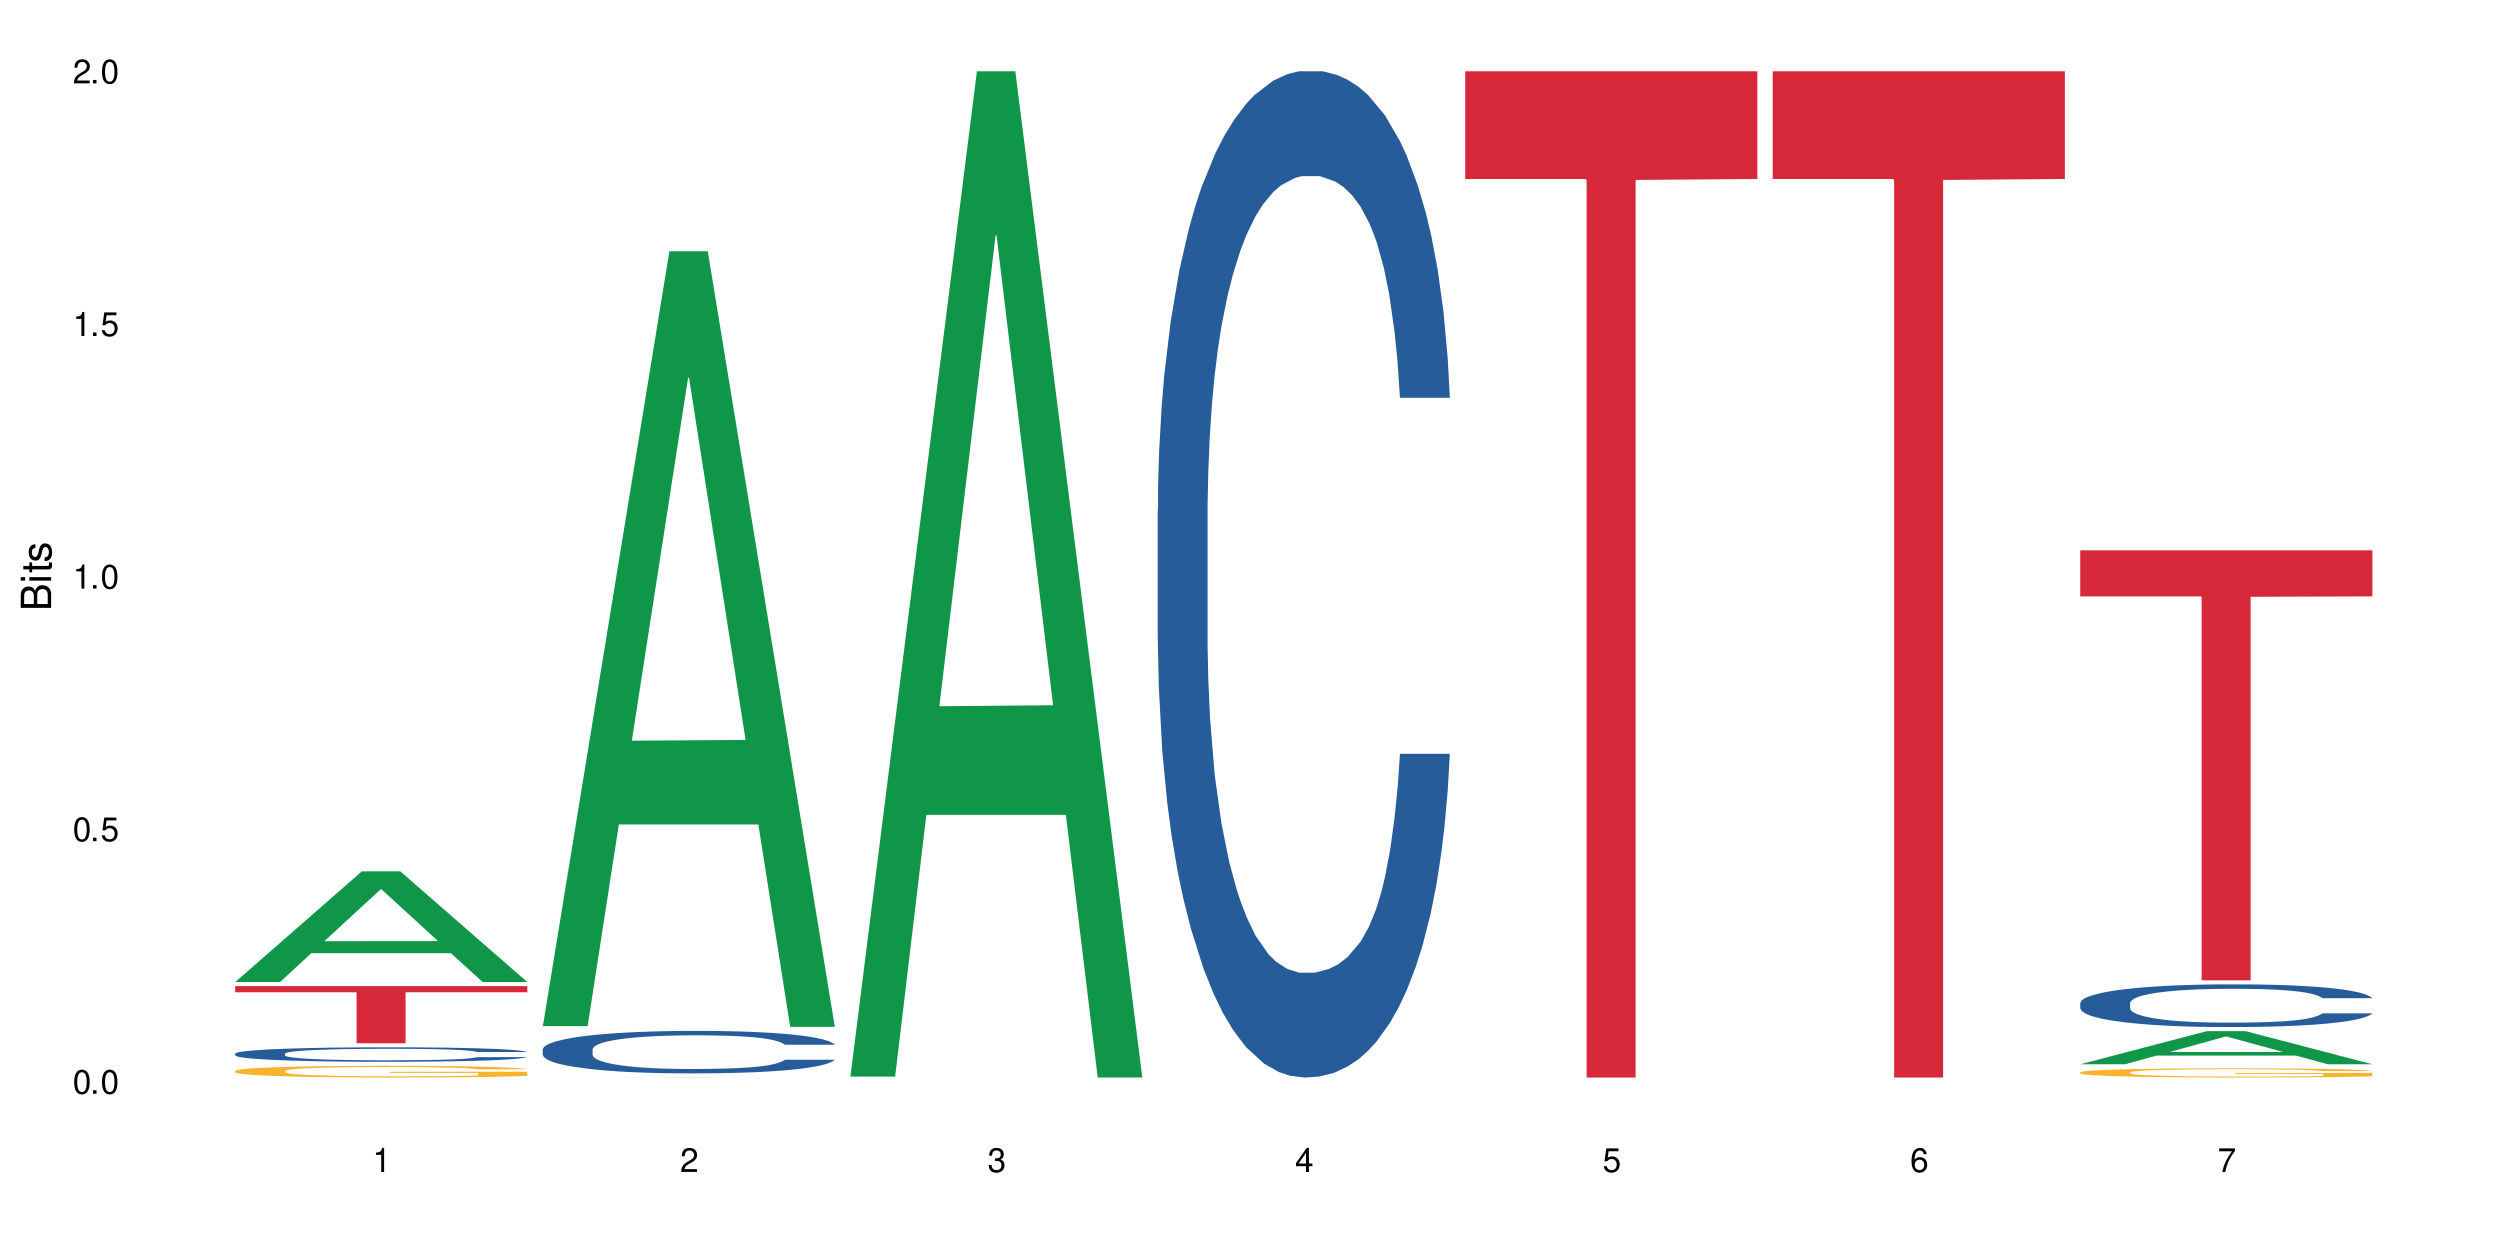 <?xml version="1.0" encoding="UTF-8"?>
<svg xmlns="http://www.w3.org/2000/svg" xmlns:xlink="http://www.w3.org/1999/xlink" width="720" height="360" viewBox="0 0 720 360">
<defs>
<g>
<g id="glyph-0-0">
</g>
<g id="glyph-0-1">
<path d="M 2.641 -6.938 C 2 -6.938 1.422 -6.656 1.078 -6.172 C 0.641 -5.562 0.406 -4.641 0.406 -3.359 C 0.406 -1.016 1.188 0.219 2.641 0.219 C 4.078 0.219 4.859 -1.016 4.859 -3.297 C 4.859 -4.641 4.656 -5.547 4.203 -6.172 C 3.844 -6.656 3.281 -6.938 2.641 -6.938 Z M 2.641 -6.188 C 3.547 -6.188 4 -5.25 4 -3.375 C 4 -1.406 3.562 -0.484 2.625 -0.484 C 1.734 -0.484 1.281 -1.438 1.281 -3.344 C 1.281 -5.25 1.734 -6.188 2.641 -6.188 Z M 2.641 -6.188 "/>
</g>
<g id="glyph-0-2">
<path d="M 1.828 -1 L 0.828 -1 L 0.828 0 L 1.828 0 Z M 1.828 -1 "/>
</g>
<g id="glyph-0-3">
<path d="M 4.562 -6.797 L 1.062 -6.797 L 0.547 -3.094 L 1.328 -3.094 C 1.719 -3.562 2.047 -3.734 2.578 -3.734 C 3.484 -3.734 4.062 -3.109 4.062 -2.094 C 4.062 -1.125 3.484 -0.531 2.578 -0.531 C 1.828 -0.531 1.375 -0.906 1.188 -1.672 L 0.328 -1.672 C 0.453 -1.109 0.547 -0.844 0.75 -0.594 C 1.125 -0.078 1.828 0.219 2.594 0.219 C 3.969 0.219 4.922 -0.781 4.922 -2.219 C 4.922 -3.562 4.031 -4.484 2.719 -4.484 C 2.25 -4.484 1.859 -4.359 1.469 -4.062 L 1.734 -5.969 L 4.562 -5.969 Z M 4.562 -6.797 "/>
</g>
<g id="glyph-0-4">
<path d="M 2.484 -4.938 L 2.484 0 L 3.328 0 L 3.328 -6.938 L 2.766 -6.938 C 2.469 -5.875 2.281 -5.734 0.984 -5.562 L 0.984 -4.938 Z M 2.484 -4.938 "/>
</g>
<g id="glyph-0-5">
<path d="M 4.859 -0.828 L 1.281 -0.828 C 1.359 -1.406 1.672 -1.781 2.5 -2.281 L 3.469 -2.828 C 4.406 -3.344 4.906 -4.062 4.906 -4.906 C 4.906 -5.484 4.672 -6.031 4.266 -6.406 C 3.859 -6.766 3.375 -6.938 2.719 -6.938 C 1.859 -6.938 1.219 -6.625 0.844 -6.031 C 0.609 -5.672 0.5 -5.234 0.484 -4.531 L 1.328 -4.531 C 1.359 -5.016 1.406 -5.281 1.531 -5.516 C 1.75 -5.938 2.188 -6.203 2.703 -6.203 C 3.469 -6.203 4.031 -5.641 4.031 -4.891 C 4.031 -4.344 3.719 -3.859 3.125 -3.516 L 2.234 -3 C 0.812 -2.172 0.406 -1.531 0.328 -0.016 L 4.859 -0.016 Z M 4.859 -0.828 "/>
</g>
<g id="glyph-0-6">
<path d="M 2.125 -3.188 L 2.578 -3.188 C 3.5 -3.188 3.984 -2.766 3.984 -1.922 C 3.984 -1.062 3.469 -0.531 2.594 -0.531 C 1.656 -0.531 1.203 -1 1.156 -2.016 L 0.312 -2.016 C 0.344 -1.453 0.438 -1.094 0.609 -0.781 C 0.953 -0.109 1.625 0.219 2.547 0.219 C 3.953 0.219 4.859 -0.625 4.859 -1.938 C 4.859 -2.828 4.516 -3.297 3.703 -3.594 C 4.344 -3.844 4.656 -4.328 4.656 -5.031 C 4.656 -6.219 3.875 -6.938 2.578 -6.938 C 1.203 -6.938 0.484 -6.172 0.453 -4.703 L 1.297 -4.703 C 1.312 -5.125 1.344 -5.359 1.453 -5.578 C 1.641 -5.969 2.062 -6.203 2.594 -6.203 C 3.344 -6.203 3.797 -5.75 3.797 -5 C 3.797 -4.516 3.609 -4.219 3.25 -4.047 C 3.016 -3.953 2.703 -3.922 2.125 -3.906 Z M 2.125 -3.188 "/>
</g>
<g id="glyph-0-7">
<path d="M 3.141 -1.672 L 3.141 0 L 3.984 0 L 3.984 -1.672 L 4.984 -1.672 L 4.984 -2.438 L 3.984 -2.438 L 3.984 -6.938 L 3.359 -6.938 L 0.266 -2.578 L 0.266 -1.672 Z M 3.141 -2.438 L 1 -2.438 L 3.141 -5.5 Z M 3.141 -2.438 "/>
</g>
<g id="glyph-0-8">
<path d="M 4.781 -5.125 C 4.609 -6.266 3.891 -6.938 2.844 -6.938 C 2.094 -6.938 1.422 -6.578 1.031 -5.953 C 0.594 -5.266 0.406 -4.422 0.406 -3.172 C 0.406 -2 0.578 -1.25 0.984 -0.641 C 1.359 -0.078 1.953 0.219 2.703 0.219 C 3.984 0.219 4.922 -0.75 4.922 -2.094 C 4.922 -3.375 4.062 -4.281 2.844 -4.281 C 2.172 -4.281 1.641 -4.031 1.281 -3.516 C 1.281 -5.234 1.828 -6.188 2.797 -6.188 C 3.391 -6.188 3.797 -5.797 3.938 -5.125 Z M 2.734 -3.531 C 3.547 -3.531 4.062 -2.953 4.062 -2.031 C 4.062 -1.156 3.484 -0.531 2.703 -0.531 C 1.922 -0.531 1.328 -1.188 1.328 -2.078 C 1.328 -2.938 1.906 -3.531 2.734 -3.531 Z M 2.734 -3.531 "/>
</g>
<g id="glyph-0-9">
<path d="M 4.984 -6.797 L 0.438 -6.797 L 0.438 -5.969 L 4.109 -5.969 C 2.5 -3.656 1.828 -2.234 1.328 0 L 2.219 0 C 2.594 -2.172 3.453 -4.047 4.984 -6.094 Z M 4.984 -6.797 "/>
</g>
<g id="glyph-1-0">
</g>
<g id="glyph-1-1">
<path d="M 0 -0.953 L 0 -4.891 C 0 -5.719 -0.234 -6.344 -0.734 -6.797 C -1.188 -7.234 -1.812 -7.469 -2.5 -7.469 C -3.547 -7.469 -4.188 -7 -4.625 -5.875 C -4.984 -6.688 -5.625 -7.094 -6.531 -7.094 C -7.172 -7.094 -7.734 -6.859 -8.141 -6.391 C -8.562 -5.922 -8.75 -5.344 -8.75 -4.5 L -8.75 -0.953 Z M -4.984 -2.062 L -7.766 -2.062 L -7.766 -4.219 C -7.766 -4.844 -7.688 -5.203 -7.453 -5.5 C -7.219 -5.812 -6.859 -5.969 -6.375 -5.969 C -5.891 -5.969 -5.531 -5.812 -5.297 -5.5 C -5.062 -5.203 -4.984 -4.844 -4.984 -4.219 Z M -0.984 -2.062 L -4 -2.062 L -4 -4.781 C -4 -5.766 -3.438 -6.359 -2.484 -6.359 C -1.547 -6.359 -0.984 -5.766 -0.984 -4.781 Z M -0.984 -2.062 "/>
</g>
<g id="glyph-1-2">
<path d="M -6.281 -1.797 L -6.281 -0.797 L 0 -0.797 L 0 -1.797 Z M -8.75 -1.797 L -8.75 -0.797 L -7.484 -0.797 L -7.484 -1.797 Z M -8.75 -1.797 "/>
</g>
<g id="glyph-1-3">
<path d="M -6.281 -3.047 L -6.281 -2.016 L -8.016 -2.016 L -8.016 -1.016 L -6.281 -1.016 L -6.281 -0.172 L -5.469 -0.172 L -5.469 -1.016 L -0.719 -1.016 C -0.078 -1.016 0.281 -1.453 0.281 -2.234 C 0.281 -2.5 0.25 -2.719 0.188 -3.047 L -0.641 -3.047 C -0.609 -2.906 -0.594 -2.766 -0.594 -2.562 C -0.594 -2.141 -0.719 -2.016 -1.156 -2.016 L -5.469 -2.016 L -5.469 -3.047 Z M -6.281 -3.047 "/>
</g>
<g id="glyph-1-4">
<path d="M -4.531 -5.25 C -5.766 -5.25 -6.469 -4.422 -6.469 -2.969 C -6.469 -1.516 -5.719 -0.562 -4.547 -0.562 C -3.562 -0.562 -3.094 -1.062 -2.734 -2.562 L -2.516 -3.484 C -2.344 -4.188 -2.094 -4.469 -1.641 -4.469 C -1.047 -4.469 -0.641 -3.875 -0.641 -3 C -0.641 -2.453 -0.797 -2 -1.062 -1.75 C -1.25 -1.594 -1.422 -1.531 -1.875 -1.469 L -1.875 -0.406 C -0.422 -0.453 0.281 -1.266 0.281 -2.922 C 0.281 -4.5 -0.5 -5.516 -1.719 -5.516 C -2.656 -5.516 -3.172 -4.984 -3.469 -3.734 L -3.703 -2.766 C -3.891 -1.953 -4.156 -1.609 -4.594 -1.609 C -5.188 -1.609 -5.547 -2.125 -5.547 -2.938 C -5.547 -3.75 -5.203 -4.172 -4.531 -4.203 Z M -4.531 -5.25 "/>
</g>
</g>
</defs>
<rect x="-72" y="-36" width="864" height="432" fill="rgb(100%, 100%, 100%)" fill-opacity="1"/>
<path fill-rule="nonzero" fill="rgb(6.275%, 58.824%, 28.235%)" fill-opacity="1" d="M 67.73 282.809 L 67.82 282.777 L 104.227 250.938 L 115.281 250.938 L 151.867 282.84 L 139.012 282.84 L 129.844 274.512 L 89.664 274.512 L 80.676 282.809 L 67.73 282.809 L 93.527 271.066 L 126.156 271.035 L 109.887 256.148 L 109.707 256.121 L 109.527 256.211 L 93.438 271.035 L 93.527 271.066 Z M 67.73 282.809 "/>
<path fill-rule="nonzero" fill="rgb(14.51%, 36.078%, 60%)" fill-opacity="1" d="M 67.73 303.438 L 67.832 303.434 L 67.832 303.344 L 68.141 303.199 L 68.859 303.016 L 69.578 302.891 L 71.426 302.664 L 73.988 302.449 L 76.656 302.281 L 78.605 302.18 L 80.352 302.105 L 84.352 301.965 L 86.918 301.891 L 89.688 301.828 L 93.074 301.762 L 95.535 301.723 L 101.078 301.664 L 105.18 301.637 L 108.363 301.625 L 115.238 301.625 L 119.34 301.641 L 122.316 301.66 L 125.598 301.691 L 128.371 301.723 L 133.191 301.809 L 137.5 301.914 L 139.449 301.977 L 142.527 302.094 L 144.891 302.207 L 146.531 302.309 L 148.379 302.449 L 150.02 302.617 L 151.25 302.812 L 151.867 302.977 L 137.5 302.977 L 136.785 302.824 L 135.961 302.707 L 134.422 302.551 L 132.883 302.441 L 130.73 302.328 L 128.781 302.258 L 126.113 302.184 L 123.754 302.141 L 121.289 302.105 L 118.93 302.082 L 114.414 302.059 L 109.184 302.059 L 107.234 302.066 L 103.23 302.098 L 101.078 302.125 L 98 302.176 L 95.844 302.227 L 93.281 302.305 L 91.535 302.367 L 89.379 302.465 L 87.84 302.555 L 86.098 302.68 L 85.07 302.773 L 84.148 302.883 L 83.328 303.008 L 82.711 303.141 L 82.301 303.281 L 82.094 303.418 L 82.094 304.008 L 82.301 304.145 L 82.812 304.305 L 84.148 304.539 L 86.098 304.738 L 88.355 304.898 L 90.508 305.016 L 91.742 305.066 L 93.383 305.129 L 95.945 305.203 L 99.641 305.281 L 101.797 305.312 L 105.078 305.34 L 108.465 305.355 L 112.98 305.355 L 116.98 305.34 L 119.648 305.32 L 122.418 305.293 L 126.215 305.227 L 128.574 305.168 L 130.629 305.094 L 132.168 305.02 L 133.191 304.961 L 134.73 304.844 L 135.961 304.715 L 136.887 304.578 L 137.5 304.449 L 151.867 304.449 L 151.25 304.602 L 150.328 304.75 L 149.402 304.863 L 147.969 304.996 L 146.324 305.113 L 143.965 305.246 L 142.016 305.332 L 139.449 305.43 L 137.09 305.5 L 134.527 305.566 L 130.73 305.641 L 128.266 305.68 L 125.598 305.715 L 122.418 305.746 L 118.418 305.773 L 114.109 305.785 L 110.105 305.789 L 105.797 305.781 L 102.617 305.77 L 98.41 305.734 L 93.176 305.664 L 89.379 305.594 L 86.406 305.52 L 83.84 305.445 L 80.969 305.34 L 77.273 305.172 L 75.016 305.043 L 73.477 304.938 L 71.734 304.789 L 70.5 304.656 L 69.066 304.441 L 68.039 304.172 L 67.73 303.965 Z M 67.73 303.438 "/>
<path fill-rule="nonzero" fill="rgb(96.863%, 70.196%, 16.863%)" fill-opacity="1" d="M 67.73 308.402 L 67.832 308.398 L 67.832 308.336 L 68.242 308.199 L 69.27 308.008 L 70.605 307.848 L 72.039 307.727 L 72.965 307.66 L 74.504 307.566 L 75.836 307.5 L 79.223 307.363 L 83.531 307.23 L 85.891 307.176 L 88.559 307.125 L 92.355 307.066 L 94.102 307.043 L 99.438 306.996 L 105.488 306.965 L 112.16 306.953 L 115.238 306.957 L 119.441 306.969 L 125.188 307.004 L 128.473 307.035 L 131.039 307.066 L 133.707 307.105 L 136.988 307.168 L 140.066 307.242 L 142.527 307.316 L 144.992 307.406 L 147.043 307.508 L 148.789 307.613 L 150.328 307.746 L 151.25 307.852 L 151.867 307.961 L 137.605 307.961 L 136.785 307.852 L 135.859 307.77 L 134.32 307.668 L 132.781 307.594 L 131.242 307.535 L 128.371 307.453 L 125.906 307.406 L 122.828 307.363 L 119.855 307.332 L 116.469 307.316 L 114.414 307.309 L 108.977 307.309 L 104.055 307.332 L 101.18 307.355 L 99.129 307.379 L 96.254 307.426 L 94.512 307.465 L 93.484 307.488 L 90.406 307.582 L 88.355 307.672 L 87.227 307.73 L 85.789 307.82 L 84.762 307.906 L 83.633 308.027 L 83.02 308.121 L 82.199 308.332 L 82.094 308.887 L 82.402 309.004 L 83.02 309.129 L 83.84 309.242 L 85.07 309.359 L 86.301 309.445 L 88.457 309.566 L 90.305 309.648 L 91.742 309.699 L 94.512 309.785 L 95.641 309.812 L 98.309 309.867 L 101.078 309.91 L 104.465 309.945 L 107.027 309.965 L 111.133 309.98 L 116.363 309.98 L 122.52 309.961 L 126.422 309.938 L 129.09 309.914 L 130.832 309.891 L 132.988 309.855 L 134.527 309.828 L 135.961 309.793 L 137.707 309.738 L 137.707 309.004 L 112.363 309 L 112.363 308.652 L 151.762 308.652 L 151.867 309.855 L 149.711 309.941 L 147.043 310.02 L 144.48 310.082 L 141.812 310.137 L 138.016 310.195 L 134.938 310.23 L 130.215 310.273 L 125.906 310.301 L 121.395 310.32 L 117.391 310.328 L 112.672 310.332 L 108.465 310.328 L 103.949 310.309 L 100.359 310.281 L 97.074 310.254 L 93.793 310.211 L 89.688 310.148 L 87.02 310.094 L 84.25 310.031 L 81.48 309.953 L 79.016 309.871 L 77.375 309.805 L 75.734 309.73 L 73.988 309.637 L 72.348 309.535 L 71.117 309.438 L 69.988 309.328 L 69.168 309.227 L 68.348 309.09 L 67.938 308.977 L 67.73 308.883 Z M 67.73 308.402 "/>
<path fill-rule="nonzero" fill="rgb(83.922%, 15.686%, 22.353%)" fill-opacity="1" d="M 67.73 284.004 L 151.867 284.004 L 151.867 285.766 L 116.801 285.781 L 116.801 300.461 L 102.695 300.461 L 102.695 285.797 L 102.488 285.766 L 67.73 285.766 Z M 67.73 284.004 "/>
<path fill-rule="nonzero" fill="rgb(6.275%, 58.824%, 28.235%)" fill-opacity="1" d="M 156.293 295.535 L 156.383 295.328 L 192.789 72.371 L 203.844 72.371 L 240.43 295.746 L 227.574 295.746 L 218.406 237.438 L 178.227 237.438 L 169.238 295.535 L 156.293 295.535 L 182.094 213.316 L 214.723 213.105 L 198.453 108.867 L 198.273 108.656 L 198.094 109.285 L 182.004 213.105 L 182.094 213.316 Z M 156.293 295.535 "/>
<path fill-rule="nonzero" fill="rgb(14.51%, 36.078%, 60%)" fill-opacity="1" d="M 156.293 302.23 L 156.398 302.219 L 156.398 301.949 L 156.703 301.527 L 157.422 300.988 L 158.141 300.621 L 159.988 299.961 L 162.555 299.324 L 165.223 298.832 L 167.172 298.543 L 168.914 298.316 L 172.918 297.906 L 175.48 297.691 L 178.25 297.504 L 181.637 297.312 L 184.102 297.199 L 189.641 297.02 L 193.746 296.941 L 196.926 296.91 L 203.801 296.91 L 207.902 296.953 L 210.879 297.012 L 214.164 297.102 L 216.934 297.199 L 221.754 297.445 L 226.066 297.758 L 228.016 297.938 L 231.094 298.285 L 233.453 298.621 L 235.094 298.91 L 236.941 299.324 L 238.582 299.828 L 239.812 300.398 L 240.43 300.879 L 226.066 300.879 L 225.348 300.43 L 224.527 300.082 L 222.988 299.625 L 221.449 299.301 L 219.293 298.977 L 217.344 298.766 L 214.676 298.551 L 212.316 298.418 L 209.855 298.316 L 207.492 298.25 L 202.98 298.184 L 197.746 298.184 L 195.797 298.207 L 191.797 298.297 L 189.641 298.375 L 186.562 298.531 L 184.406 298.676 L 181.844 298.898 L 180.098 299.09 L 177.945 299.379 L 176.406 299.637 L 174.66 300.004 L 173.633 300.285 L 172.711 300.598 L 171.891 300.965 L 171.273 301.359 L 170.863 301.77 L 170.66 302.172 L 170.66 303.906 L 170.863 304.309 L 171.379 304.777 L 172.711 305.461 L 174.66 306.051 L 176.918 306.523 L 179.074 306.855 L 180.305 307.012 L 181.945 307.191 L 184.512 307.414 L 188.203 307.641 L 190.359 307.73 L 193.641 307.816 L 197.027 307.863 L 201.543 307.863 L 205.543 307.816 L 208.211 307.762 L 210.98 307.672 L 214.777 307.484 L 217.137 307.305 L 219.191 307.09 L 220.73 306.879 L 221.754 306.699 L 223.293 306.355 L 224.527 305.973 L 225.449 305.582 L 226.066 305.203 L 240.43 305.203 L 239.812 305.648 L 238.891 306.086 L 237.969 306.41 L 236.531 306.801 L 234.891 307.148 L 232.527 307.539 L 230.578 307.797 L 228.016 308.074 L 225.656 308.289 L 223.09 308.477 L 219.293 308.699 L 216.832 308.812 L 214.164 308.914 L 210.98 309.004 L 206.98 309.082 L 202.672 309.125 L 198.668 309.137 L 194.359 309.113 L 191.18 309.07 L 186.973 308.969 L 181.738 308.77 L 177.945 308.555 L 174.969 308.344 L 172.402 308.121 L 169.531 307.816 L 165.836 307.328 L 163.578 306.945 L 162.039 306.633 L 160.297 306.199 L 159.066 305.805 L 157.629 305.18 L 156.602 304.387 L 156.293 303.773 Z M 156.293 302.23 "/>
<path fill-rule="nonzero" fill="rgb(83.922%, 15.686%, 22.353%)" fill-opacity="1" d="M 156.293 310.301 L 240.43 310.301 L 240.43 310.305 L 205.363 310.305 L 205.363 310.332 L 191.258 310.332 L 191.258 310.305 L 156.293 310.305 Z M 156.293 310.301 "/>
<path fill-rule="nonzero" fill="rgb(6.275%, 58.824%, 28.235%)" fill-opacity="1" d="M 244.859 310.059 L 244.949 309.789 L 281.352 20.527 L 292.41 20.527 L 328.992 310.332 L 316.141 310.332 L 306.969 234.684 L 266.789 234.684 L 257.801 310.059 L 244.859 310.059 L 270.656 203.391 L 303.285 203.117 L 287.016 67.875 L 286.836 67.602 L 286.656 68.418 L 270.566 203.117 L 270.656 203.391 Z M 244.859 310.059 "/>
<path fill-rule="nonzero" fill="rgb(14.51%, 36.078%, 60%)" fill-opacity="1" d="M 333.422 146.621 L 333.523 146.355 L 333.523 140 L 333.832 129.934 L 334.551 117.215 L 335.27 108.477 L 337.113 92.844 L 339.68 77.746 L 342.348 66.09 L 344.297 59.203 L 346.043 53.902 L 350.043 44.102 L 352.609 39.07 L 355.379 34.566 L 358.766 30.062 L 361.227 27.414 L 366.766 23.176 L 370.871 21.32 L 374.051 20.527 L 380.926 20.527 L 385.031 21.586 L 388.008 22.91 L 391.289 25.031 L 394.059 27.414 L 398.883 33.242 L 403.191 40.66 L 405.141 44.898 L 408.219 53.109 L 410.578 61.055 L 412.223 67.945 L 414.066 77.746 L 415.711 89.668 L 416.941 103.176 L 417.555 114.566 L 403.191 114.566 L 402.473 103.973 L 401.652 95.758 L 400.113 84.898 L 398.574 77.215 L 396.422 69.535 L 394.469 64.5 L 391.805 59.469 L 389.441 56.289 L 386.98 53.902 L 384.621 52.316 L 380.105 50.727 L 374.875 50.727 L 372.922 51.254 L 368.922 53.375 L 366.766 55.23 L 363.688 58.938 L 361.535 62.383 L 358.969 67.68 L 357.227 72.184 L 355.07 79.07 L 353.531 85.164 L 351.789 93.906 L 350.762 100.527 L 349.836 107.945 L 349.016 116.688 L 348.402 125.957 L 347.992 135.762 L 347.785 145.297 L 347.785 186.355 L 347.992 195.895 L 348.504 207.02 L 349.836 223.18 L 351.789 237.219 L 354.043 248.344 L 356.199 256.293 L 357.43 260 L 359.07 264.238 L 361.637 269.535 L 365.332 274.836 L 367.484 276.953 L 370.77 279.074 L 374.156 280.133 L 378.668 280.133 L 382.672 279.074 L 385.34 277.75 L 388.109 275.629 L 391.906 271.125 L 394.266 266.887 L 396.316 261.855 L 397.855 256.82 L 398.883 252.582 L 400.422 244.371 L 401.652 235.363 L 402.578 226.094 L 403.191 217.086 L 417.555 217.086 L 416.941 227.684 L 416.016 238.012 L 415.094 245.695 L 413.656 254.969 L 412.016 263.18 L 409.656 272.449 L 407.707 278.543 L 405.141 285.168 L 402.781 290.199 L 400.215 294.703 L 396.422 300 L 393.957 302.648 L 391.289 305.035 L 388.109 307.152 L 384.109 309.008 L 379.797 310.066 L 375.797 310.332 L 371.488 309.801 L 368.305 308.742 L 364.102 306.359 L 358.867 301.59 L 355.07 296.559 L 352.094 291.523 L 349.531 286.227 L 346.656 279.074 L 342.965 267.418 L 340.707 258.41 L 339.168 250.992 L 337.422 240.664 L 336.191 231.391 L 334.754 216.555 L 333.73 197.746 L 333.422 183.18 Z M 333.422 146.621 "/>
<path fill-rule="nonzero" fill="rgb(83.922%, 15.686%, 22.353%)" fill-opacity="1" d="M 421.984 20.527 L 506.121 20.527 L 506.121 51.547 L 471.055 51.82 L 471.055 310.332 L 456.945 310.332 L 456.945 52.094 L 456.742 51.547 L 421.984 51.547 Z M 421.984 20.527 "/>
<path fill-rule="nonzero" fill="rgb(83.922%, 15.686%, 22.353%)" fill-opacity="1" d="M 510.547 20.527 L 594.684 20.527 L 594.684 51.547 L 559.617 51.82 L 559.617 310.332 L 545.512 310.332 L 545.512 52.094 L 545.305 51.547 L 510.547 51.547 Z M 510.547 20.527 "/>
<path fill-rule="nonzero" fill="rgb(6.275%, 58.824%, 28.235%)" fill-opacity="1" d="M 599.113 306.5 L 599.203 306.488 L 635.605 296.961 L 646.664 296.961 L 683.246 306.508 L 670.395 306.508 L 661.223 304.016 L 621.043 304.016 L 612.055 306.5 L 599.113 306.5 L 624.91 302.984 L 657.539 302.977 L 641.27 298.523 L 641.09 298.512 L 640.91 298.539 L 624.82 302.977 L 624.91 302.984 Z M 599.113 306.5 "/>
<path fill-rule="nonzero" fill="rgb(14.51%, 36.078%, 60%)" fill-opacity="1" d="M 599.113 288.852 L 599.215 288.84 L 599.215 288.57 L 599.523 288.141 L 600.238 287.602 L 600.957 287.23 L 602.805 286.566 L 605.371 285.926 L 608.039 285.434 L 609.988 285.141 L 611.73 284.914 L 615.734 284.5 L 618.297 284.285 L 621.07 284.094 L 624.453 283.902 L 626.918 283.789 L 632.457 283.609 L 636.562 283.531 L 639.742 283.5 L 646.617 283.5 L 650.723 283.543 L 653.695 283.602 L 656.98 283.691 L 659.75 283.789 L 664.574 284.039 L 668.883 284.352 L 670.832 284.531 L 673.91 284.883 L 676.27 285.219 L 677.91 285.512 L 679.758 285.926 L 681.398 286.434 L 682.633 287.008 L 683.246 287.488 L 668.883 287.488 L 668.164 287.039 L 667.344 286.691 L 665.805 286.23 L 664.266 285.906 L 662.109 285.578 L 660.16 285.363 L 657.492 285.152 L 655.133 285.016 L 652.672 284.914 L 650.312 284.848 L 645.797 284.781 L 640.562 284.781 L 638.613 284.801 L 634.613 284.895 L 632.457 284.973 L 629.379 285.129 L 627.227 285.273 L 624.66 285.5 L 622.914 285.691 L 620.762 285.984 L 619.223 286.242 L 617.477 286.613 L 616.453 286.895 L 615.527 287.207 L 614.707 287.578 L 614.09 287.973 L 613.68 288.391 L 613.477 288.793 L 613.477 290.535 L 613.68 290.941 L 614.195 291.414 L 615.527 292.098 L 617.477 292.695 L 619.734 293.168 L 621.891 293.504 L 623.121 293.66 L 624.762 293.844 L 627.328 294.066 L 631.02 294.293 L 633.176 294.383 L 636.461 294.473 L 639.844 294.516 L 644.359 294.516 L 648.359 294.473 L 651.027 294.414 L 653.801 294.324 L 657.594 294.133 L 659.957 293.953 L 662.008 293.742 L 663.547 293.527 L 664.574 293.348 L 666.113 293 L 667.344 292.617 L 668.266 292.223 L 668.883 291.84 L 683.246 291.84 L 682.633 292.289 L 681.707 292.73 L 680.785 293.055 L 679.348 293.449 L 677.707 293.797 L 675.348 294.191 L 673.398 294.449 L 670.832 294.73 L 668.473 294.945 L 665.906 295.137 L 662.109 295.359 L 659.648 295.473 L 656.98 295.574 L 653.801 295.664 L 649.797 295.742 L 645.488 295.785 L 641.488 295.797 L 637.176 295.777 L 633.996 295.73 L 629.789 295.629 L 624.559 295.426 L 620.762 295.215 L 617.785 295 L 615.219 294.773 L 612.348 294.473 L 608.652 293.977 L 606.395 293.594 L 604.855 293.281 L 603.113 292.84 L 601.883 292.449 L 600.445 291.816 L 599.418 291.02 L 599.113 290.402 Z M 599.113 288.852 "/>
<path fill-rule="nonzero" fill="rgb(96.863%, 70.196%, 16.863%)" fill-opacity="1" d="M 599.113 308.812 L 599.215 308.809 L 599.215 308.762 L 599.625 308.652 L 600.652 308.5 L 601.984 308.375 L 603.422 308.277 L 604.344 308.227 L 605.883 308.156 L 607.219 308.102 L 610.602 307.992 L 614.914 307.891 L 617.273 307.848 L 619.941 307.805 L 623.738 307.758 L 625.48 307.742 L 630.816 307.703 L 636.871 307.68 L 643.539 307.672 L 646.617 307.676 L 650.824 307.684 L 656.57 307.711 L 659.852 307.734 L 662.418 307.758 L 665.086 307.789 L 668.367 307.84 L 671.445 307.898 L 673.91 307.957 L 676.371 308.027 L 678.426 308.105 L 680.168 308.191 L 681.707 308.293 L 682.633 308.379 L 683.246 308.465 L 668.984 308.465 L 668.164 308.379 L 667.242 308.312 L 665.703 308.234 L 664.164 308.176 L 662.625 308.129 L 659.75 308.066 L 657.289 308.027 L 654.211 307.992 L 651.234 307.969 L 647.848 307.957 L 645.797 307.949 L 640.359 307.949 L 635.434 307.969 L 632.559 307.988 L 630.508 308.008 L 627.637 308.043 L 625.891 308.074 L 624.863 308.094 L 621.785 308.168 L 619.734 308.234 L 618.605 308.281 L 617.168 308.355 L 616.145 308.422 L 615.016 308.516 L 614.398 308.59 L 613.578 308.754 L 613.477 309.191 L 613.785 309.285 L 614.398 309.383 L 615.219 309.473 L 616.453 309.566 L 617.684 309.637 L 619.836 309.73 L 621.684 309.793 L 623.121 309.836 L 625.891 309.898 L 627.02 309.922 L 629.688 309.965 L 632.457 310 L 635.844 310.027 L 638.41 310.043 L 642.512 310.055 L 647.746 310.055 L 653.902 310.039 L 657.801 310.02 L 660.469 310 L 662.211 309.984 L 664.367 309.957 L 665.906 309.934 L 667.344 309.906 L 669.086 309.867 L 669.086 309.285 L 643.742 309.281 L 643.742 309.012 L 683.145 309.008 L 683.246 309.957 L 681.094 310.023 L 678.426 310.086 L 675.859 310.137 L 673.191 310.176 L 669.395 310.223 L 666.316 310.254 L 661.598 310.285 L 657.289 310.309 L 652.773 310.324 L 648.773 310.328 L 644.051 310.332 L 639.844 310.328 L 635.332 310.312 L 631.738 310.293 L 628.457 310.27 L 625.172 310.238 L 621.07 310.188 L 618.402 310.145 L 615.629 310.094 L 612.859 310.035 L 610.398 309.969 L 608.758 309.918 L 607.113 309.859 L 605.371 309.785 L 603.73 309.703 L 602.496 309.629 L 601.367 309.543 L 600.547 309.461 L 599.727 309.352 L 599.316 309.266 L 599.113 309.191 Z M 599.113 308.812 "/>
<path fill-rule="nonzero" fill="rgb(83.922%, 15.686%, 22.353%)" fill-opacity="1" d="M 599.113 158.504 L 683.246 158.504 L 683.246 171.758 L 648.184 171.875 L 648.184 282.336 L 634.074 282.336 L 634.074 171.992 L 633.871 171.758 L 599.113 171.758 Z M 599.113 158.504 "/>
<g fill="rgb(0%, 0%, 0%)" fill-opacity="1">
<use xlink:href="#glyph-0-1" x="20.965" y="314.993"/>
<use xlink:href="#glyph-0-2" x="25.965" y="314.993"/>
<use xlink:href="#glyph-0-1" x="28.965" y="314.993"/>
</g>
<g fill="rgb(0%, 0%, 0%)" fill-opacity="1">
<use xlink:href="#glyph-0-1" x="20.965" y="242.251"/>
<use xlink:href="#glyph-0-2" x="25.965" y="242.251"/>
<use xlink:href="#glyph-0-3" x="28.965" y="242.251"/>
</g>
<g fill="rgb(0%, 0%, 0%)" fill-opacity="1">
<use xlink:href="#glyph-0-4" x="20.965" y="169.509"/>
<use xlink:href="#glyph-0-2" x="25.965" y="169.509"/>
<use xlink:href="#glyph-0-1" x="28.965" y="169.509"/>
</g>
<g fill="rgb(0%, 0%, 0%)" fill-opacity="1">
<use xlink:href="#glyph-0-4" x="20.965" y="96.767"/>
<use xlink:href="#glyph-0-2" x="25.965" y="96.767"/>
<use xlink:href="#glyph-0-3" x="28.965" y="96.767"/>
</g>
<g fill="rgb(0%, 0%, 0%)" fill-opacity="1">
<use xlink:href="#glyph-0-5" x="20.965" y="24.024"/>
<use xlink:href="#glyph-0-2" x="25.965" y="24.024"/>
<use xlink:href="#glyph-0-1" x="28.965" y="24.024"/>
</g>
<g fill="rgb(0%, 0%, 0%)" fill-opacity="1">
<use xlink:href="#glyph-0-4" x="107.297" y="337.532"/>
</g>
<g fill="rgb(0%, 0%, 0%)" fill-opacity="1">
<use xlink:href="#glyph-0-5" x="195.863" y="337.532"/>
</g>
<g fill="rgb(0%, 0%, 0%)" fill-opacity="1">
<use xlink:href="#glyph-0-6" x="284.426" y="337.532"/>
</g>
<g fill="rgb(0%, 0%, 0%)" fill-opacity="1">
<use xlink:href="#glyph-0-7" x="372.988" y="337.532"/>
</g>
<g fill="rgb(0%, 0%, 0%)" fill-opacity="1">
<use xlink:href="#glyph-0-3" x="461.551" y="337.532"/>
</g>
<g fill="rgb(0%, 0%, 0%)" fill-opacity="1">
<use xlink:href="#glyph-0-8" x="550.117" y="337.532"/>
</g>
<g fill="rgb(0%, 0%, 0%)" fill-opacity="1">
<use xlink:href="#glyph-0-9" x="638.68" y="337.532"/>
</g>
<g fill="rgb(0%, 0%, 0%)" fill-opacity="1">
<use xlink:href="#glyph-1-1" x="14.725" y="176.012"/>
<use xlink:href="#glyph-1-2" x="14.725" y="168.012"/>
<use xlink:href="#glyph-1-3" x="14.725" y="165.012"/>
<use xlink:href="#glyph-1-4" x="14.725" y="162.012"/>
</g>
</svg>
